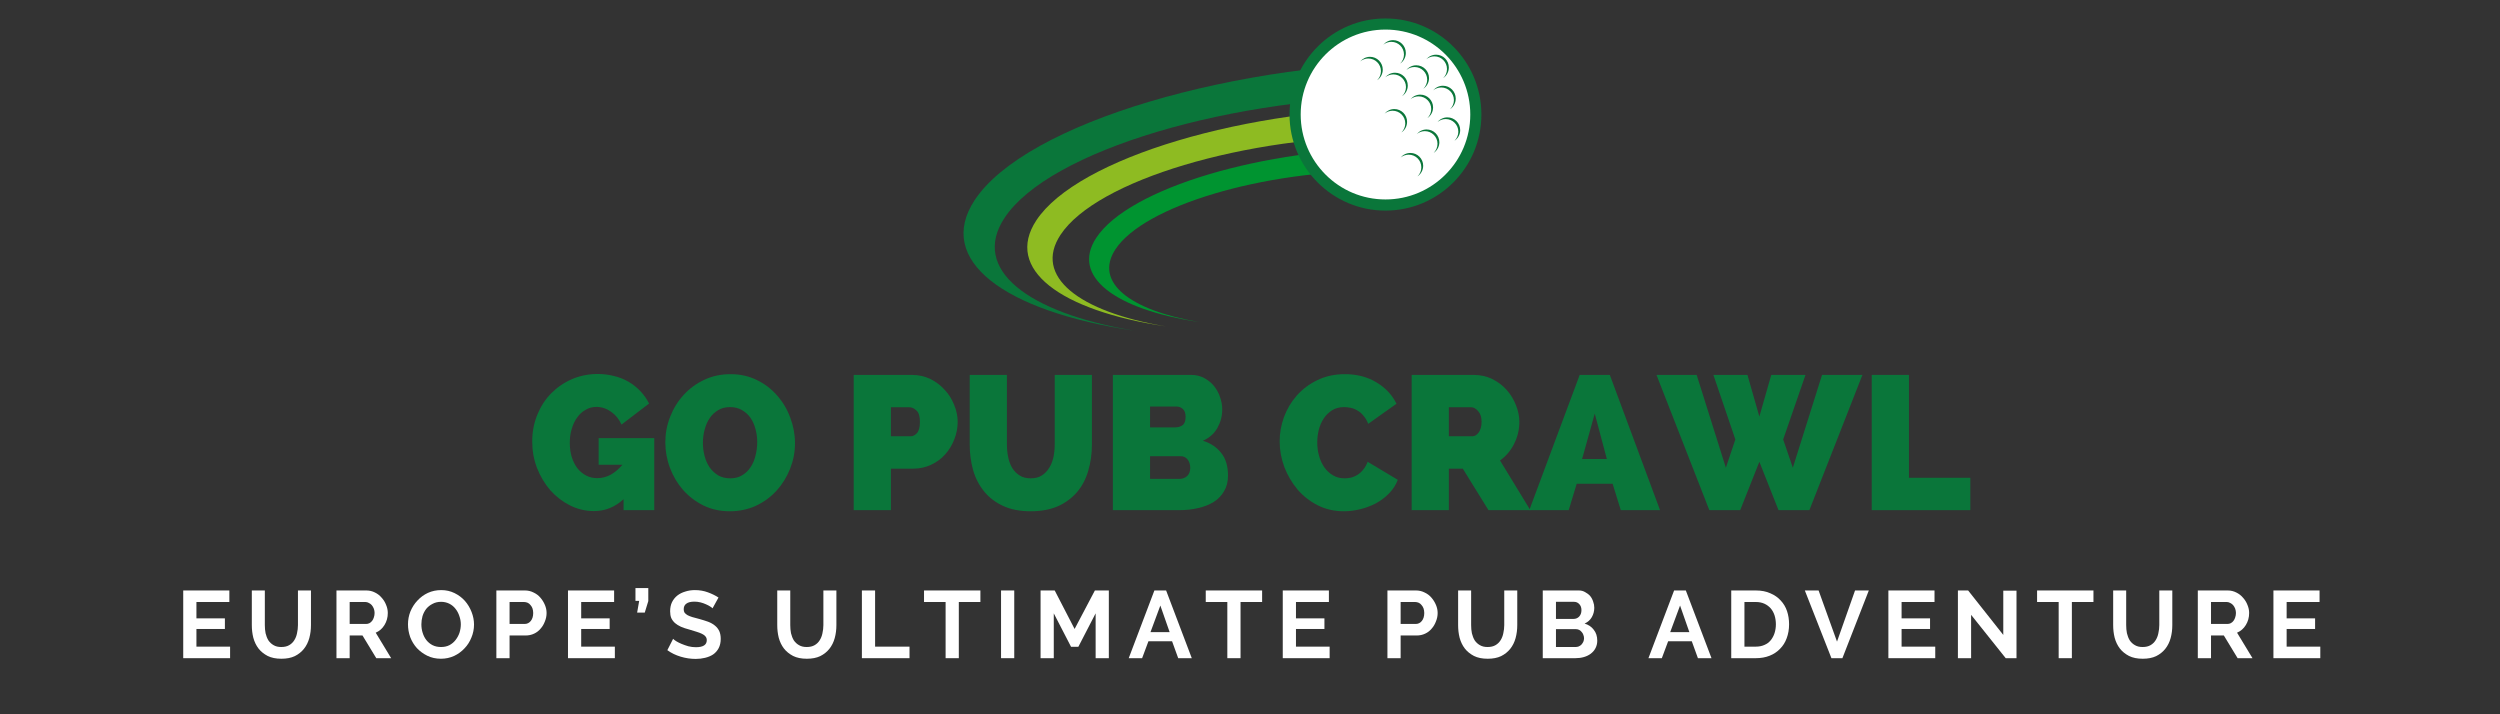 <svg version="1.2" preserveAspectRatio="xMidYMid meet" height="80" viewBox="0 0 210 60" zoomAndPan="magnify" width="280" xmlns:xlink="http://www.w3.org/1999/xlink" xmlns="http://www.w3.org/2000/svg"><rect x="0" y="0" width="210" height="60" fill="#333333" stroke="none"/><defs><clipPath id="1becf26e00"><path d="M 86 9 L 120 9 L 120 27.793 L 86 27.793 Z M 86 9"></path></clipPath><clipPath id="9526c69211"><path d="M 91 12 L 118 12 L 118 27.793 L 91 27.793 Z M 91 12"></path></clipPath><clipPath id="12965770db"><path d="M 80.938 5.121 L 121.824 5.121 L 121.824 27.781 L 80.938 27.781 Z M 80.938 5.121"></path></clipPath><clipPath id="f8d6f66b0f"><path d="M 108.312 1.551 L 124.438 1.551 L 124.438 17.703 L 108.312 17.703 Z M 108.312 1.551"></path></clipPath></defs><g id="0b36c3802e"><g style="fill:#ffffff;fill-opacity:1;"><g transform="translate(14.797, 55.287)"><path d="M 4.531 -0.969 L 4.531 0 L 0.594 0 L 0.594 -5.688 L 4.469 -5.688 L 4.469 -4.719 L 1.703 -4.719 L 1.703 -3.344 L 4.094 -3.344 L 4.094 -2.453 L 1.703 -2.453 L 1.703 -0.969 Z M 4.531 -0.969" style="stroke:none"></path></g></g><g style="fill:#ffffff;fill-opacity:1;"><g transform="translate(20.637, 55.287)"><path d="M 2.984 -0.938 C 3.254 -0.938 3.477 -0.988 3.656 -1.094 C 3.832 -1.195 3.973 -1.332 4.078 -1.5 C 4.191 -1.676 4.27 -1.875 4.312 -2.094 C 4.363 -2.32 4.391 -2.551 4.391 -2.781 L 4.391 -5.688 L 5.484 -5.688 L 5.484 -2.781 C 5.484 -2.395 5.438 -2.031 5.344 -1.688 C 5.25 -1.344 5.098 -1.039 4.891 -0.781 C 4.691 -0.531 4.438 -0.328 4.125 -0.172 C 3.812 -0.023 3.438 0.047 3 0.047 C 2.539 0.047 2.156 -0.031 1.844 -0.188 C 1.531 -0.352 1.273 -0.562 1.078 -0.812 C 0.879 -1.07 0.734 -1.375 0.641 -1.719 C 0.555 -2.062 0.516 -2.414 0.516 -2.781 L 0.516 -5.688 L 1.609 -5.688 L 1.609 -2.781 C 1.609 -2.539 1.629 -2.312 1.672 -2.094 C 1.723 -1.875 1.801 -1.676 1.906 -1.5 C 2.02 -1.332 2.164 -1.195 2.344 -1.094 C 2.52 -0.988 2.734 -0.938 2.984 -0.938 Z M 2.984 -0.938" style="stroke:none"></path></g></g><g style="fill:#ffffff;fill-opacity:1;"><g transform="translate(27.669, 55.287)"><path d="M 0.594 0 L 0.594 -5.688 L 3.109 -5.688 C 3.367 -5.688 3.609 -5.629 3.828 -5.516 C 4.047 -5.41 4.234 -5.266 4.391 -5.078 C 4.555 -4.898 4.68 -4.695 4.766 -4.469 C 4.859 -4.25 4.906 -4.023 4.906 -3.797 C 4.906 -3.422 4.812 -3.082 4.625 -2.781 C 4.445 -2.488 4.203 -2.273 3.891 -2.141 L 5.188 0 L 3.938 0 L 2.781 -1.906 L 1.703 -1.906 L 1.703 0 Z M 1.703 -2.875 L 3.078 -2.875 C 3.18 -2.875 3.273 -2.895 3.359 -2.938 C 3.453 -2.988 3.531 -3.055 3.594 -3.141 C 3.656 -3.223 3.703 -3.316 3.734 -3.422 C 3.773 -3.535 3.797 -3.66 3.797 -3.797 C 3.797 -3.922 3.773 -4.039 3.734 -4.156 C 3.691 -4.27 3.633 -4.367 3.562 -4.453 C 3.488 -4.535 3.406 -4.598 3.312 -4.641 C 3.219 -4.691 3.125 -4.719 3.031 -4.719 L 1.703 -4.719 Z M 1.703 -2.875" style="stroke:none"></path></g></g><g style="fill:#ffffff;fill-opacity:1;"><g transform="translate(34.021, 55.287)"><path d="M 3.016 0.047 C 2.598 0.047 2.219 -0.035 1.875 -0.203 C 1.539 -0.367 1.25 -0.582 1 -0.844 C 0.758 -1.113 0.57 -1.422 0.438 -1.766 C 0.312 -2.117 0.25 -2.477 0.25 -2.844 C 0.25 -3.219 0.316 -3.578 0.453 -3.922 C 0.598 -4.273 0.797 -4.582 1.047 -4.844 C 1.297 -5.113 1.586 -5.328 1.922 -5.484 C 2.266 -5.641 2.641 -5.719 3.047 -5.719 C 3.453 -5.719 3.82 -5.633 4.156 -5.469 C 4.5 -5.301 4.789 -5.082 5.031 -4.812 C 5.27 -4.539 5.457 -4.227 5.594 -3.875 C 5.727 -3.531 5.797 -3.18 5.797 -2.828 C 5.797 -2.441 5.723 -2.078 5.578 -1.734 C 5.441 -1.391 5.25 -1.086 5 -0.828 C 4.758 -0.566 4.469 -0.352 4.125 -0.188 C 3.781 -0.031 3.41 0.047 3.016 0.047 Z M 1.375 -2.844 C 1.375 -2.594 1.41 -2.352 1.484 -2.125 C 1.555 -1.895 1.66 -1.691 1.797 -1.516 C 1.941 -1.336 2.113 -1.195 2.312 -1.094 C 2.52 -0.988 2.758 -0.938 3.031 -0.938 C 3.289 -0.938 3.523 -0.988 3.734 -1.094 C 3.941 -1.207 4.113 -1.352 4.25 -1.531 C 4.395 -1.719 4.504 -1.922 4.578 -2.141 C 4.648 -2.367 4.688 -2.602 4.688 -2.844 C 4.688 -3.082 4.645 -3.316 4.562 -3.547 C 4.488 -3.773 4.379 -3.977 4.234 -4.156 C 4.098 -4.332 3.926 -4.473 3.719 -4.578 C 3.508 -4.68 3.281 -4.734 3.031 -4.734 C 2.758 -4.734 2.52 -4.676 2.312 -4.562 C 2.102 -4.457 1.926 -4.316 1.781 -4.141 C 1.645 -3.961 1.539 -3.758 1.469 -3.531 C 1.406 -3.301 1.375 -3.07 1.375 -2.844 Z M 1.375 -2.844" style="stroke:none"></path></g></g><g style="fill:#ffffff;fill-opacity:1;"><g transform="translate(41.101, 55.287)"><path d="M 0.594 0 L 0.594 -5.688 L 3 -5.688 C 3.258 -5.688 3.5 -5.629 3.719 -5.516 C 3.945 -5.41 4.141 -5.266 4.297 -5.078 C 4.453 -4.898 4.578 -4.695 4.672 -4.469 C 4.766 -4.25 4.812 -4.023 4.812 -3.797 C 4.812 -3.555 4.766 -3.32 4.672 -3.094 C 4.586 -2.863 4.469 -2.66 4.312 -2.484 C 4.164 -2.305 3.984 -2.164 3.766 -2.062 C 3.547 -1.957 3.305 -1.906 3.047 -1.906 L 1.703 -1.906 L 1.703 0 Z M 1.703 -2.875 L 2.969 -2.875 C 3.176 -2.875 3.348 -2.957 3.484 -3.125 C 3.617 -3.289 3.688 -3.516 3.688 -3.797 C 3.688 -3.941 3.664 -4.07 3.625 -4.188 C 3.582 -4.301 3.523 -4.395 3.453 -4.469 C 3.391 -4.551 3.312 -4.613 3.219 -4.656 C 3.125 -4.695 3.023 -4.719 2.922 -4.719 L 1.703 -4.719 Z M 1.703 -2.875" style="stroke:none"></path></g></g><g style="fill:#ffffff;fill-opacity:1;"><g transform="translate(47.117, 55.287)"><path d="M 4.531 -0.969 L 4.531 0 L 0.594 0 L 0.594 -5.688 L 4.469 -5.688 L 4.469 -4.719 L 1.703 -4.719 L 1.703 -3.344 L 4.094 -3.344 L 4.094 -2.453 L 1.703 -2.453 L 1.703 -0.969 Z M 4.531 -0.969" style="stroke:none"></path></g></g><g style="fill:#ffffff;fill-opacity:1;"><g transform="translate(52.957, 55.287)"><path d="M 0.562 -3.828 L 0.734 -4.812 L 0.422 -4.812 L 0.422 -5.891 L 1.5 -5.891 L 1.5 -4.797 L 1.203 -3.828 Z M 0.562 -3.828" style="stroke:none"></path></g></g><g style="fill:#ffffff;fill-opacity:1;"><g transform="translate(55.885, 55.287)"><path d="M 3.969 -4.188 C 3.938 -4.227 3.867 -4.281 3.766 -4.344 C 3.672 -4.406 3.551 -4.469 3.406 -4.531 C 3.27 -4.594 3.117 -4.645 2.953 -4.688 C 2.785 -4.727 2.617 -4.75 2.453 -4.75 C 2.141 -4.75 1.91 -4.691 1.766 -4.578 C 1.617 -4.473 1.547 -4.316 1.547 -4.109 C 1.547 -3.992 1.57 -3.895 1.625 -3.812 C 1.688 -3.738 1.77 -3.672 1.875 -3.609 C 1.977 -3.555 2.109 -3.504 2.266 -3.453 C 2.43 -3.41 2.625 -3.359 2.844 -3.297 C 3.113 -3.223 3.363 -3.145 3.594 -3.062 C 3.82 -2.977 4.016 -2.867 4.172 -2.734 C 4.328 -2.609 4.445 -2.457 4.531 -2.281 C 4.613 -2.102 4.656 -1.883 4.656 -1.625 C 4.656 -1.32 4.598 -1.062 4.484 -0.844 C 4.367 -0.625 4.211 -0.445 4.016 -0.312 C 3.828 -0.188 3.602 -0.094 3.344 -0.031 C 3.094 0.031 2.832 0.062 2.562 0.062 C 2.133 0.062 1.711 0 1.297 -0.125 C 0.879 -0.25 0.504 -0.43 0.172 -0.672 L 0.656 -1.625 C 0.707 -1.57 0.797 -1.504 0.922 -1.422 C 1.047 -1.348 1.191 -1.273 1.359 -1.203 C 1.535 -1.129 1.727 -1.062 1.938 -1 C 2.145 -0.945 2.359 -0.922 2.578 -0.922 C 3.18 -0.922 3.484 -1.117 3.484 -1.516 C 3.484 -1.641 3.445 -1.742 3.375 -1.828 C 3.312 -1.91 3.211 -1.984 3.078 -2.047 C 2.953 -2.109 2.801 -2.164 2.625 -2.219 C 2.445 -2.27 2.242 -2.332 2.016 -2.406 C 1.742 -2.477 1.508 -2.555 1.312 -2.641 C 1.113 -2.734 0.945 -2.836 0.812 -2.953 C 0.676 -3.078 0.57 -3.219 0.5 -3.375 C 0.438 -3.531 0.406 -3.719 0.406 -3.938 C 0.406 -4.227 0.457 -4.484 0.562 -4.703 C 0.676 -4.93 0.828 -5.117 1.016 -5.266 C 1.203 -5.41 1.422 -5.52 1.672 -5.594 C 1.922 -5.676 2.191 -5.719 2.484 -5.719 C 2.879 -5.719 3.242 -5.656 3.578 -5.531 C 3.922 -5.406 4.219 -5.258 4.469 -5.094 Z M 3.969 -4.188" style="stroke:none"></path></g></g><g style="fill:#ffffff;fill-opacity:1;"><g transform="translate(61.821, 55.287)"><path d="" style="stroke:none"></path></g></g><g style="fill:#ffffff;fill-opacity:1;"><g transform="translate(64.773, 55.287)"><path d="M 2.984 -0.938 C 3.254 -0.938 3.477 -0.988 3.656 -1.094 C 3.832 -1.195 3.973 -1.332 4.078 -1.5 C 4.191 -1.676 4.27 -1.875 4.312 -2.094 C 4.363 -2.32 4.391 -2.551 4.391 -2.781 L 4.391 -5.688 L 5.484 -5.688 L 5.484 -2.781 C 5.484 -2.395 5.438 -2.031 5.344 -1.688 C 5.25 -1.344 5.098 -1.039 4.891 -0.781 C 4.691 -0.531 4.438 -0.328 4.125 -0.172 C 3.812 -0.023 3.438 0.047 3 0.047 C 2.539 0.047 2.156 -0.031 1.844 -0.188 C 1.531 -0.352 1.273 -0.562 1.078 -0.812 C 0.879 -1.07 0.734 -1.375 0.641 -1.719 C 0.555 -2.062 0.516 -2.414 0.516 -2.781 L 0.516 -5.688 L 1.609 -5.688 L 1.609 -2.781 C 1.609 -2.539 1.629 -2.312 1.672 -2.094 C 1.723 -1.875 1.801 -1.676 1.906 -1.5 C 2.02 -1.332 2.164 -1.195 2.344 -1.094 C 2.52 -0.988 2.734 -0.938 2.984 -0.938 Z M 2.984 -0.938" style="stroke:none"></path></g></g><g style="fill:#ffffff;fill-opacity:1;"><g transform="translate(71.805, 55.287)"><path d="M 0.594 0 L 0.594 -5.688 L 1.703 -5.688 L 1.703 -0.969 L 4.594 -0.969 L 4.594 0 Z M 0.594 0" style="stroke:none"></path></g></g><g style="fill:#ffffff;fill-opacity:1;"><g transform="translate(77.509, 55.287)"><path d="M 4.844 -4.719 L 3.031 -4.719 L 3.031 0 L 1.922 0 L 1.922 -4.719 L 0.109 -4.719 L 0.109 -5.688 L 4.844 -5.688 Z M 4.844 -4.719" style="stroke:none"></path></g></g><g style="fill:#ffffff;fill-opacity:1;"><g transform="translate(83.494, 55.287)"><path d="M 0.594 0 L 0.594 -5.688 L 1.703 -5.688 L 1.703 0 Z M 0.594 0" style="stroke:none"></path></g></g><g style="fill:#ffffff;fill-opacity:1;"><g transform="translate(86.814, 55.287)"><path d="M 5.219 0 L 5.219 -3.766 L 3.766 -0.953 L 3.156 -0.953 L 1.703 -3.766 L 1.703 0 L 0.594 0 L 0.594 -5.688 L 1.781 -5.688 L 3.453 -2.453 L 5.156 -5.688 L 6.328 -5.688 L 6.328 0 Z M 5.219 0" style="stroke:none"></path></g></g><g style="fill:#ffffff;fill-opacity:1;"><g transform="translate(94.766, 55.287)"><path d="M 2.203 -5.688 L 3.188 -5.688 L 5.344 0 L 4.203 0 L 3.688 -1.422 L 1.703 -1.422 L 1.172 0 L 0.047 0 Z M 3.484 -2.188 L 2.703 -4.422 L 1.875 -2.188 Z M 3.484 -2.188" style="stroke:none"></path></g></g><g style="fill:#ffffff;fill-opacity:1;"><g transform="translate(101.174, 55.287)"><path d="M 4.844 -4.719 L 3.031 -4.719 L 3.031 0 L 1.922 0 L 1.922 -4.719 L 0.109 -4.719 L 0.109 -5.688 L 4.844 -5.688 Z M 4.844 -4.719" style="stroke:none"></path></g></g><g style="fill:#ffffff;fill-opacity:1;"><g transform="translate(107.158, 55.287)"><path d="M 4.531 -0.969 L 4.531 0 L 0.594 0 L 0.594 -5.688 L 4.469 -5.688 L 4.469 -4.719 L 1.703 -4.719 L 1.703 -3.344 L 4.094 -3.344 L 4.094 -2.453 L 1.703 -2.453 L 1.703 -0.969 Z M 4.531 -0.969" style="stroke:none"></path></g></g><g style="fill:#ffffff;fill-opacity:1;"><g transform="translate(112.998, 55.287)"><path d="" style="stroke:none"></path></g></g><g style="fill:#ffffff;fill-opacity:1;"><g transform="translate(115.95, 55.287)"><path d="M 0.594 0 L 0.594 -5.688 L 3 -5.688 C 3.258 -5.688 3.5 -5.629 3.719 -5.516 C 3.945 -5.41 4.141 -5.266 4.297 -5.078 C 4.453 -4.898 4.578 -4.695 4.672 -4.469 C 4.766 -4.25 4.812 -4.023 4.812 -3.797 C 4.812 -3.555 4.766 -3.32 4.672 -3.094 C 4.586 -2.863 4.469 -2.66 4.312 -2.484 C 4.164 -2.305 3.984 -2.164 3.766 -2.062 C 3.547 -1.957 3.305 -1.906 3.047 -1.906 L 1.703 -1.906 L 1.703 0 Z M 1.703 -2.875 L 2.969 -2.875 C 3.176 -2.875 3.348 -2.957 3.484 -3.125 C 3.617 -3.289 3.688 -3.516 3.688 -3.797 C 3.688 -3.941 3.664 -4.07 3.625 -4.188 C 3.582 -4.301 3.523 -4.395 3.453 -4.469 C 3.391 -4.551 3.312 -4.613 3.219 -4.656 C 3.125 -4.695 3.023 -4.719 2.922 -4.719 L 1.703 -4.719 Z M 1.703 -2.875" style="stroke:none"></path></g></g><g style="fill:#ffffff;fill-opacity:1;"><g transform="translate(121.966, 55.287)"><path d="M 2.984 -0.938 C 3.254 -0.938 3.477 -0.988 3.656 -1.094 C 3.832 -1.195 3.973 -1.332 4.078 -1.5 C 4.191 -1.676 4.27 -1.875 4.312 -2.094 C 4.363 -2.32 4.391 -2.551 4.391 -2.781 L 4.391 -5.688 L 5.484 -5.688 L 5.484 -2.781 C 5.484 -2.395 5.438 -2.031 5.344 -1.688 C 5.25 -1.344 5.098 -1.039 4.891 -0.781 C 4.691 -0.531 4.438 -0.328 4.125 -0.172 C 3.812 -0.023 3.438 0.047 3 0.047 C 2.539 0.047 2.156 -0.031 1.844 -0.188 C 1.531 -0.352 1.273 -0.562 1.078 -0.812 C 0.879 -1.07 0.734 -1.375 0.641 -1.719 C 0.555 -2.062 0.516 -2.414 0.516 -2.781 L 0.516 -5.688 L 1.609 -5.688 L 1.609 -2.781 C 1.609 -2.539 1.629 -2.312 1.672 -2.094 C 1.723 -1.875 1.801 -1.676 1.906 -1.5 C 2.02 -1.332 2.164 -1.195 2.344 -1.094 C 2.52 -0.988 2.734 -0.938 2.984 -0.938 Z M 2.984 -0.938" style="stroke:none"></path></g></g><g style="fill:#ffffff;fill-opacity:1;"><g transform="translate(128.998, 55.287)"><path d="M 5.172 -1.469 C 5.172 -1.227 5.117 -1.016 5.016 -0.828 C 4.922 -0.648 4.789 -0.5 4.625 -0.375 C 4.457 -0.25 4.266 -0.156 4.047 -0.094 C 3.828 -0.031 3.594 0 3.344 0 L 0.594 0 L 0.594 -5.688 L 3.625 -5.688 C 3.82 -5.688 4 -5.641 4.156 -5.547 C 4.32 -5.461 4.461 -5.352 4.578 -5.219 C 4.691 -5.082 4.773 -4.926 4.828 -4.75 C 4.891 -4.582 4.922 -4.41 4.922 -4.234 C 4.922 -3.953 4.852 -3.691 4.719 -3.453 C 4.582 -3.211 4.379 -3.031 4.109 -2.906 C 4.43 -2.812 4.688 -2.641 4.875 -2.391 C 5.07 -2.148 5.172 -1.844 5.172 -1.469 Z M 4.062 -1.672 C 4.062 -1.773 4.039 -1.875 4 -1.969 C 3.969 -2.062 3.922 -2.141 3.859 -2.203 C 3.805 -2.273 3.738 -2.332 3.656 -2.375 C 3.57 -2.414 3.484 -2.438 3.391 -2.438 L 1.703 -2.438 L 1.703 -0.938 L 3.344 -0.938 C 3.438 -0.938 3.523 -0.953 3.609 -0.984 C 3.703 -1.023 3.781 -1.078 3.844 -1.141 C 3.906 -1.211 3.957 -1.289 4 -1.375 C 4.039 -1.469 4.062 -1.566 4.062 -1.672 Z M 1.703 -4.734 L 1.703 -3.297 L 3.172 -3.297 C 3.359 -3.297 3.516 -3.359 3.641 -3.484 C 3.773 -3.617 3.844 -3.801 3.844 -4.031 C 3.844 -4.25 3.781 -4.422 3.656 -4.547 C 3.539 -4.672 3.395 -4.734 3.219 -4.734 Z M 1.703 -4.734" style="stroke:none"></path></g></g><g style="fill:#ffffff;fill-opacity:1;"><g transform="translate(135.47, 55.287)"><path d="" style="stroke:none"></path></g></g><g style="fill:#ffffff;fill-opacity:1;"><g transform="translate(138.422, 55.287)"><path d="M 2.203 -5.688 L 3.188 -5.688 L 5.344 0 L 4.203 0 L 3.688 -1.422 L 1.703 -1.422 L 1.172 0 L 0.047 0 Z M 3.484 -2.188 L 2.703 -4.422 L 1.875 -2.188 Z M 3.484 -2.188" style="stroke:none"></path></g></g><g style="fill:#ffffff;fill-opacity:1;"><g transform="translate(144.83, 55.287)"><path d="M 0.594 0 L 0.594 -5.688 L 2.656 -5.688 C 3.125 -5.688 3.531 -5.609 3.875 -5.453 C 4.227 -5.305 4.52 -5.102 4.75 -4.844 C 4.988 -4.594 5.164 -4.297 5.281 -3.953 C 5.395 -3.609 5.453 -3.238 5.453 -2.844 C 5.453 -2.414 5.383 -2.023 5.25 -1.672 C 5.125 -1.328 4.938 -1.031 4.688 -0.781 C 4.445 -0.531 4.156 -0.336 3.812 -0.203 C 3.469 -0.066 3.082 0 2.656 0 Z M 4.344 -2.844 C 4.344 -3.113 4.305 -3.363 4.234 -3.594 C 4.16 -3.82 4.051 -4.02 3.906 -4.188 C 3.758 -4.352 3.582 -4.484 3.375 -4.578 C 3.164 -4.672 2.926 -4.719 2.656 -4.719 L 1.703 -4.719 L 1.703 -0.969 L 2.656 -0.969 C 2.926 -0.969 3.164 -1.016 3.375 -1.109 C 3.594 -1.203 3.77 -1.332 3.906 -1.5 C 4.051 -1.676 4.16 -1.879 4.234 -2.109 C 4.305 -2.336 4.344 -2.582 4.344 -2.844 Z M 4.344 -2.844" style="stroke:none"></path></g></g><g style="fill:#ffffff;fill-opacity:1;"><g transform="translate(151.59, 55.287)"><path d="M 1.172 -5.688 L 2.719 -1.391 L 4.234 -5.688 L 5.391 -5.688 L 3.172 0 L 2.25 0 L 0.016 -5.688 Z M 1.172 -5.688" style="stroke:none"></path></g></g><g style="fill:#ffffff;fill-opacity:1;"><g transform="translate(158.03, 55.287)"><path d="M 4.531 -0.969 L 4.531 0 L 0.594 0 L 0.594 -5.688 L 4.469 -5.688 L 4.469 -4.719 L 1.703 -4.719 L 1.703 -3.344 L 4.094 -3.344 L 4.094 -2.453 L 1.703 -2.453 L 1.703 -0.969 Z M 4.531 -0.969" style="stroke:none"></path></g></g><g style="fill:#ffffff;fill-opacity:1;"><g transform="translate(163.87, 55.287)"><path d="M 1.703 -3.641 L 1.703 0 L 0.594 0 L 0.594 -5.688 L 1.453 -5.688 L 4.406 -1.953 L 4.406 -5.672 L 5.516 -5.672 L 5.516 0 L 4.609 0 Z M 1.703 -3.641" style="stroke:none"></path></g></g><g style="fill:#ffffff;fill-opacity:1;"><g transform="translate(171.006, 55.287)"><path d="M 4.844 -4.719 L 3.031 -4.719 L 3.031 0 L 1.922 0 L 1.922 -4.719 L 0.109 -4.719 L 0.109 -5.688 L 4.844 -5.688 Z M 4.844 -4.719" style="stroke:none"></path></g></g><g style="fill:#ffffff;fill-opacity:1;"><g transform="translate(176.99, 55.287)"><path d="M 2.984 -0.938 C 3.254 -0.938 3.477 -0.988 3.656 -1.094 C 3.832 -1.195 3.973 -1.332 4.078 -1.5 C 4.191 -1.676 4.27 -1.875 4.312 -2.094 C 4.363 -2.32 4.391 -2.551 4.391 -2.781 L 4.391 -5.688 L 5.484 -5.688 L 5.484 -2.781 C 5.484 -2.395 5.438 -2.031 5.344 -1.688 C 5.25 -1.344 5.098 -1.039 4.891 -0.781 C 4.691 -0.531 4.438 -0.328 4.125 -0.172 C 3.812 -0.023 3.438 0.047 3 0.047 C 2.539 0.047 2.156 -0.031 1.844 -0.188 C 1.531 -0.352 1.273 -0.562 1.078 -0.812 C 0.879 -1.07 0.734 -1.375 0.641 -1.719 C 0.555 -2.062 0.516 -2.414 0.516 -2.781 L 0.516 -5.688 L 1.609 -5.688 L 1.609 -2.781 C 1.609 -2.539 1.629 -2.312 1.672 -2.094 C 1.723 -1.875 1.801 -1.676 1.906 -1.5 C 2.02 -1.332 2.164 -1.195 2.344 -1.094 C 2.52 -0.988 2.734 -0.938 2.984 -0.938 Z M 2.984 -0.938" style="stroke:none"></path></g></g><g style="fill:#ffffff;fill-opacity:1;"><g transform="translate(184.022, 55.287)"><path d="M 0.594 0 L 0.594 -5.688 L 3.109 -5.688 C 3.367 -5.688 3.609 -5.629 3.828 -5.516 C 4.047 -5.41 4.234 -5.266 4.391 -5.078 C 4.555 -4.898 4.68 -4.695 4.766 -4.469 C 4.859 -4.25 4.906 -4.023 4.906 -3.797 C 4.906 -3.422 4.812 -3.082 4.625 -2.781 C 4.445 -2.488 4.203 -2.273 3.891 -2.141 L 5.188 0 L 3.938 0 L 2.781 -1.906 L 1.703 -1.906 L 1.703 0 Z M 1.703 -2.875 L 3.078 -2.875 C 3.18 -2.875 3.273 -2.895 3.359 -2.938 C 3.453 -2.988 3.531 -3.055 3.594 -3.141 C 3.656 -3.223 3.703 -3.316 3.734 -3.422 C 3.773 -3.535 3.797 -3.66 3.797 -3.797 C 3.797 -3.922 3.773 -4.039 3.734 -4.156 C 3.691 -4.27 3.633 -4.367 3.562 -4.453 C 3.488 -4.535 3.406 -4.598 3.312 -4.641 C 3.219 -4.691 3.125 -4.719 3.031 -4.719 L 1.703 -4.719 Z M 1.703 -2.875" style="stroke:none"></path></g></g><g style="fill:#ffffff;fill-opacity:1;"><g transform="translate(190.374, 55.287)"><path d="M 4.531 -0.969 L 4.531 0 L 0.594 0 L 0.594 -5.688 L 4.469 -5.688 L 4.469 -4.719 L 1.703 -4.719 L 1.703 -3.344 L 4.094 -3.344 L 4.094 -2.453 L 1.703 -2.453 L 1.703 -0.969 Z M 4.531 -0.969" style="stroke:none"></path></g></g><g style="fill:#0a763a;fill-opacity:1;"><g transform="translate(44.332, 42.852)"><path d="M 8.047 -0.922 C 7.328 -0.254 6.5 0.078 5.562 0.078 C 4.863 0.078 4.195 -0.078 3.562 -0.391 C 2.938 -0.703 2.383 -1.125 1.906 -1.656 C 1.438 -2.195 1.062 -2.82 0.781 -3.531 C 0.508 -4.238 0.375 -4.988 0.375 -5.781 C 0.375 -6.57 0.516 -7.312 0.797 -8 C 1.078 -8.695 1.461 -9.297 1.953 -9.797 C 2.453 -10.305 3.035 -10.707 3.703 -11 C 4.379 -11.289 5.102 -11.438 5.875 -11.438 C 6.352 -11.438 6.812 -11.379 7.25 -11.266 C 7.688 -11.16 8.094 -11 8.469 -10.781 C 8.844 -10.562 9.176 -10.297 9.469 -9.984 C 9.758 -9.68 10 -9.336 10.188 -8.953 L 7.875 -7.188 C 7.676 -7.633 7.383 -7.992 7 -8.266 C 6.613 -8.535 6.203 -8.672 5.766 -8.672 C 5.441 -8.672 5.145 -8.594 4.875 -8.438 C 4.602 -8.289 4.367 -8.082 4.172 -7.812 C 3.973 -7.551 3.816 -7.234 3.703 -6.859 C 3.586 -6.492 3.531 -6.094 3.531 -5.656 C 3.531 -5.207 3.586 -4.801 3.703 -4.438 C 3.816 -4.082 3.973 -3.773 4.172 -3.516 C 4.379 -3.254 4.625 -3.051 4.906 -2.906 C 5.188 -2.758 5.5 -2.688 5.844 -2.688 C 6.227 -2.688 6.598 -2.781 6.953 -2.969 C 7.305 -3.164 7.641 -3.445 7.953 -3.812 L 5.953 -3.812 L 5.953 -6.047 L 10.625 -6.047 L 10.625 0 L 8.047 0 Z M 8.047 -0.922" style="stroke:none"></path></g></g><g style="fill:#0a763a;fill-opacity:1;"><g transform="translate(55.513, 42.852)"><path d="M 5.797 0.094 C 4.984 0.094 4.242 -0.066 3.578 -0.391 C 2.91 -0.723 2.336 -1.16 1.859 -1.703 C 1.391 -2.242 1.023 -2.859 0.766 -3.547 C 0.504 -4.242 0.375 -4.961 0.375 -5.703 C 0.375 -6.441 0.508 -7.156 0.781 -7.844 C 1.051 -8.539 1.43 -9.156 1.922 -9.688 C 2.41 -10.219 2.988 -10.641 3.656 -10.953 C 4.32 -11.266 5.055 -11.422 5.859 -11.422 C 6.672 -11.422 7.41 -11.254 8.078 -10.922 C 8.742 -10.598 9.312 -10.16 9.781 -9.609 C 10.258 -9.066 10.625 -8.445 10.875 -7.75 C 11.133 -7.062 11.266 -6.352 11.266 -5.625 C 11.266 -4.883 11.129 -4.172 10.859 -3.484 C 10.586 -2.797 10.211 -2.188 9.734 -1.656 C 9.254 -1.125 8.676 -0.695 8 -0.375 C 7.32 -0.062 6.586 0.094 5.797 0.094 Z M 3.531 -5.656 C 3.531 -5.281 3.578 -4.91 3.672 -4.547 C 3.766 -4.191 3.906 -3.875 4.094 -3.594 C 4.289 -3.32 4.531 -3.098 4.812 -2.922 C 5.102 -2.754 5.441 -2.672 5.828 -2.672 C 6.223 -2.672 6.562 -2.758 6.844 -2.938 C 7.133 -3.113 7.367 -3.344 7.547 -3.625 C 7.734 -3.906 7.867 -4.227 7.953 -4.594 C 8.047 -4.957 8.094 -5.328 8.094 -5.703 C 8.094 -6.078 8.047 -6.441 7.953 -6.797 C 7.859 -7.16 7.719 -7.477 7.531 -7.75 C 7.344 -8.02 7.102 -8.238 6.812 -8.406 C 6.531 -8.57 6.195 -8.656 5.812 -8.656 C 5.414 -8.656 5.078 -8.566 4.797 -8.391 C 4.516 -8.223 4.281 -8 4.094 -7.719 C 3.906 -7.438 3.766 -7.113 3.672 -6.75 C 3.578 -6.395 3.531 -6.031 3.531 -5.656 Z M 3.531 -5.656" style="stroke:none"></path></g></g><g style="fill:#0a763a;fill-opacity:1;"><g transform="translate(67.143, 42.852)"><path d="" style="stroke:none"></path></g></g><g style="fill:#0a763a;fill-opacity:1;"><g transform="translate(70.742, 42.852)"><path d="M 0.969 0 L 0.969 -11.359 L 5.875 -11.359 C 6.426 -11.359 6.938 -11.242 7.406 -11.016 C 7.875 -10.785 8.273 -10.484 8.609 -10.109 C 8.953 -9.742 9.219 -9.32 9.406 -8.844 C 9.602 -8.375 9.703 -7.898 9.703 -7.422 C 9.703 -6.922 9.609 -6.43 9.422 -5.953 C 9.242 -5.484 8.988 -5.062 8.656 -4.688 C 8.332 -4.32 7.938 -4.031 7.469 -3.812 C 7.008 -3.594 6.504 -3.484 5.953 -3.484 L 4.094 -3.484 L 4.094 0 Z M 4.094 -6.203 L 5.75 -6.203 C 5.938 -6.203 6.113 -6.289 6.281 -6.469 C 6.445 -6.645 6.531 -6.961 6.531 -7.422 C 6.531 -7.891 6.43 -8.207 6.234 -8.375 C 6.047 -8.551 5.852 -8.641 5.656 -8.641 L 4.094 -8.641 Z M 4.094 -6.203" style="stroke:none"></path></g></g><g style="fill:#0a763a;fill-opacity:1;"><g transform="translate(80.659, 42.852)"><path d="M 5.922 -2.672 C 6.285 -2.672 6.594 -2.75 6.844 -2.906 C 7.102 -3.07 7.312 -3.285 7.469 -3.547 C 7.633 -3.805 7.754 -4.102 7.828 -4.438 C 7.898 -4.781 7.938 -5.141 7.938 -5.516 L 7.938 -11.359 L 11.062 -11.359 L 11.062 -5.516 C 11.062 -4.734 10.957 -3.992 10.75 -3.297 C 10.551 -2.609 10.238 -2.016 9.812 -1.516 C 9.383 -1.016 8.848 -0.617 8.203 -0.328 C 7.555 -0.047 6.797 0.094 5.922 0.094 C 5.016 0.094 4.238 -0.055 3.594 -0.359 C 2.945 -0.66 2.414 -1.066 2 -1.578 C 1.582 -2.098 1.273 -2.695 1.078 -3.375 C 0.891 -4.051 0.797 -4.766 0.797 -5.516 L 0.797 -11.359 L 3.922 -11.359 L 3.922 -5.516 C 3.922 -5.141 3.957 -4.781 4.031 -4.438 C 4.102 -4.094 4.219 -3.789 4.375 -3.531 C 4.539 -3.27 4.75 -3.062 5 -2.906 C 5.25 -2.75 5.555 -2.672 5.922 -2.672 Z M 5.922 -2.672" style="stroke:none"></path></g></g><g style="fill:#0a763a;fill-opacity:1;"><g transform="translate(92.512, 42.852)"><path d="M 10.641 -2.906 C 10.641 -2.395 10.531 -1.957 10.312 -1.594 C 10.102 -1.227 9.812 -0.926 9.438 -0.688 C 9.062 -0.457 8.625 -0.285 8.125 -0.172 C 7.633 -0.055 7.113 0 6.562 0 L 0.969 0 L 0.969 -11.359 L 7.562 -11.359 C 7.957 -11.359 8.316 -11.27 8.641 -11.094 C 8.961 -10.926 9.234 -10.707 9.453 -10.438 C 9.68 -10.164 9.852 -9.852 9.969 -9.5 C 10.094 -9.156 10.156 -8.805 10.156 -8.453 C 10.156 -7.91 10.02 -7.395 9.75 -6.906 C 9.477 -6.426 9.07 -6.066 8.531 -5.828 C 9.176 -5.629 9.688 -5.289 10.062 -4.812 C 10.445 -4.344 10.641 -3.707 10.641 -2.906 Z M 7.469 -3.547 C 7.469 -3.828 7.395 -4.062 7.25 -4.25 C 7.102 -4.438 6.91 -4.531 6.672 -4.531 L 4.094 -4.531 L 4.094 -2.625 L 6.562 -2.625 C 6.812 -2.625 7.023 -2.703 7.203 -2.859 C 7.379 -3.023 7.469 -3.254 7.469 -3.547 Z M 4.094 -8.703 L 4.094 -6.953 L 6.219 -6.953 C 6.438 -6.953 6.633 -7.008 6.812 -7.125 C 6.988 -7.25 7.078 -7.488 7.078 -7.844 C 7.078 -8.145 7 -8.363 6.844 -8.5 C 6.695 -8.633 6.52 -8.703 6.312 -8.703 Z M 4.094 -8.703" style="stroke:none"></path></g></g><g style="fill:#0a763a;fill-opacity:1;"><g transform="translate(103.534, 42.852)"><path d="" style="stroke:none"></path></g></g><g style="fill:#0a763a;fill-opacity:1;"><g transform="translate(107.133, 42.852)"><path d="M 0.359 -5.781 C 0.359 -6.469 0.477 -7.145 0.719 -7.812 C 0.969 -8.488 1.328 -9.094 1.797 -9.625 C 2.273 -10.164 2.852 -10.598 3.531 -10.922 C 4.207 -11.254 4.977 -11.422 5.844 -11.422 C 6.852 -11.422 7.734 -11.191 8.484 -10.734 C 9.242 -10.285 9.805 -9.688 10.172 -8.938 L 7.797 -7.25 C 7.691 -7.52 7.562 -7.742 7.406 -7.922 C 7.258 -8.109 7.094 -8.254 6.906 -8.359 C 6.727 -8.473 6.535 -8.551 6.328 -8.594 C 6.129 -8.633 5.945 -8.656 5.781 -8.656 C 5.383 -8.656 5.047 -8.566 4.766 -8.391 C 4.484 -8.211 4.25 -7.984 4.062 -7.703 C 3.875 -7.422 3.734 -7.098 3.641 -6.734 C 3.555 -6.379 3.516 -6.031 3.516 -5.688 C 3.516 -5.289 3.566 -4.91 3.672 -4.547 C 3.773 -4.18 3.926 -3.859 4.125 -3.578 C 4.32 -3.305 4.562 -3.086 4.844 -2.922 C 5.125 -2.754 5.445 -2.672 5.812 -2.672 C 5.988 -2.672 6.172 -2.691 6.359 -2.734 C 6.555 -2.785 6.742 -2.867 6.922 -2.984 C 7.098 -3.098 7.254 -3.242 7.391 -3.422 C 7.535 -3.598 7.656 -3.812 7.75 -4.062 L 10.281 -2.547 C 10.125 -2.129 9.883 -1.754 9.562 -1.422 C 9.238 -1.086 8.867 -0.805 8.453 -0.578 C 8.035 -0.359 7.594 -0.191 7.125 -0.078 C 6.656 0.035 6.195 0.094 5.75 0.094 C 4.957 0.094 4.227 -0.07 3.562 -0.406 C 2.906 -0.738 2.336 -1.18 1.859 -1.734 C 1.391 -2.297 1.02 -2.926 0.75 -3.625 C 0.488 -4.332 0.359 -5.051 0.359 -5.781 Z M 0.359 -5.781" style="stroke:none"></path></g></g><g style="fill:#0a763a;fill-opacity:1;"><g transform="translate(117.61, 42.852)"><path d="M 0.969 0 L 0.969 -11.359 L 6.188 -11.359 C 6.75 -11.359 7.266 -11.242 7.734 -11.016 C 8.203 -10.785 8.602 -10.484 8.938 -10.109 C 9.27 -9.742 9.531 -9.32 9.719 -8.844 C 9.914 -8.375 10.016 -7.898 10.016 -7.422 C 10.016 -6.766 9.867 -6.148 9.578 -5.578 C 9.297 -5.004 8.898 -4.535 8.391 -4.172 L 10.938 0 L 7.422 0 L 5.266 -3.484 L 4.094 -3.484 L 4.094 0 Z M 4.094 -6.203 L 6.062 -6.203 C 6.258 -6.203 6.438 -6.305 6.594 -6.516 C 6.758 -6.734 6.844 -7.035 6.844 -7.422 C 6.844 -7.816 6.742 -8.117 6.547 -8.328 C 6.359 -8.535 6.172 -8.641 5.984 -8.641 L 4.094 -8.641 Z M 4.094 -6.203" style="stroke:none"></path></g></g><g style="fill:#0a763a;fill-opacity:1;"><g transform="translate(128.584, 42.852)"><path d="M -0.125 0 L 4.109 -11.359 L 6.641 -11.359 L 10.859 0 L 7.562 0 L 6.875 -2.219 L 3.859 -2.219 L 3.188 0 Z M 5.375 -8.109 L 4.312 -4.297 L 6.391 -4.297 Z M 5.375 -8.109" style="stroke:none"></path></g></g><g style="fill:#0a763a;fill-opacity:1;"><g transform="translate(139.317, 42.852)"><path d="M 4.609 -11.359 L 7.469 -11.359 L 8.469 -7.859 L 9.469 -11.359 L 12.344 -11.359 L 10.469 -5.938 L 11.281 -3.562 L 13.734 -11.359 L 17.125 -11.359 L 12.672 0 L 10.078 0 L 8.469 -4.062 L 6.859 0 L 4.266 0 L -0.172 -11.359 L 3.203 -11.359 L 5.656 -3.562 L 6.453 -5.938 Z M 4.609 -11.359" style="stroke:none"></path></g></g><g style="fill:#0a763a;fill-opacity:1;"><g transform="translate(156.257, 42.852)"><path d="M 0.969 0 L 0.969 -11.359 L 4.094 -11.359 L 4.094 -2.719 L 9.25 -2.719 L 9.25 0 Z M 0.969 0" style="stroke:none"></path></g></g><g clip-path="url(#1becf26e00)" clip-rule="nonzero"><path d="M 116.867 11.426 C 104.543 11.426 92.098 15.145 89.082 19.727 C 86.793 23.203 90.586 26.184 97.934 27.418 C 89.035 26.09 84.355 22.605 87.051 18.512 C 90.496 13.281 104.699 9.039 118.77 9.039 C 118.93 9.039 119.086 9.039 119.246 9.039 L 117.668 11.434 C 117.402 11.43 117.137 11.426 116.867 11.426" style="stroke:none;fill-rule:evenodd;fill:#8ebb22;fill-opacity:1;"></path></g><g clip-path="url(#9526c69211)" clip-rule="nonzero"><path d="M 115.777 14.344 C 105.984 14.344 96.098 17.297 93.699 20.938 C 91.879 23.703 94.895 26.07 100.734 27.051 C 93.664 25.996 89.945 23.227 92.086 19.977 C 94.82 15.816 106.109 12.445 117.289 12.445 C 117.414 12.445 117.539 12.449 117.664 12.449 L 116.414 14.348 C 116.203 14.348 115.992 14.344 115.777 14.344" style="stroke:none;fill-rule:evenodd;fill:#009430;fill-opacity:1;"></path></g><g clip-path="url(#12965770db)" clip-rule="nonzero"><path d="M 118.617 8.078 C 103.43 8.078 88.098 12.656 84.379 18.305 C 81.555 22.59 86.23 26.262 95.289 27.781 C 84.32 26.148 78.551 21.852 81.871 16.812 C 86.117 10.363 103.625 5.133 120.965 5.133 C 121.25 5.133 121.531 5.137 121.812 5.137 L 119.871 8.09 C 119.457 8.082 119.039 8.078 118.617 8.078" style="stroke:none;fill-rule:evenodd;fill:#0a763a;fill-opacity:1;"></path></g><g clip-path="url(#f8d6f66b0f)" clip-rule="nonzero"><path d="M 116.379 1.551 C 118.605 1.551 120.617 2.453 122.078 3.914 C 123.535 5.375 124.438 7.391 124.438 9.621 C 124.438 11.848 123.535 13.867 122.078 15.328 C 120.617 16.785 118.605 17.691 116.379 17.691 C 114.156 17.691 112.141 16.785 110.684 15.328 C 109.223 13.867 108.32 11.848 108.32 9.621 C 108.32 7.391 109.223 5.375 110.684 3.914 C 112.141 2.453 114.156 1.551 116.379 1.551" style="stroke:none;fill-rule:nonzero;fill:#0a763a;fill-opacity:1;"></path></g><path d="M 121.418 4.574 C 120.129 3.285 118.348 2.484 116.379 2.484 C 114.414 2.484 112.633 3.285 111.344 4.574 C 110.055 5.867 109.258 7.648 109.258 9.621 C 109.258 11.59 110.055 13.375 111.344 14.664 C 112.633 15.957 114.414 16.754 116.379 16.754 C 118.348 16.754 120.129 15.957 121.418 14.664 C 122.707 13.375 123.504 11.59 123.504 9.621 C 123.504 7.648 122.707 5.867 121.418 4.574" style="stroke:none;fill-rule:nonzero;fill:#ffffff;fill-opacity:1;"></path><path d="M 117.184 6.109 C 117.777 6.109 118.254 6.59 118.254 7.184 C 118.254 7.555 118.066 7.883 117.777 8.074 C 117.977 7.883 118.102 7.613 118.102 7.312 C 118.102 6.727 117.625 6.25 117.039 6.25 C 116.781 6.25 116.543 6.344 116.359 6.496 C 116.555 6.262 116.852 6.109 117.184 6.109" style="stroke:none;fill-rule:evenodd;fill:#0a763a;fill-opacity:1;"></path><path d="M 117.02 3.371 C 117.609 3.371 118.09 3.852 118.09 4.445 C 118.09 4.82 117.902 5.148 117.613 5.34 C 117.812 5.145 117.934 4.875 117.934 4.578 C 117.934 3.988 117.461 3.516 116.875 3.516 C 116.613 3.516 116.375 3.605 116.191 3.762 C 116.391 3.523 116.688 3.371 117.02 3.371" style="stroke:none;fill-rule:evenodd;fill:#0a763a;fill-opacity:1;"></path><path d="M 119.832 10.875 C 120.426 10.875 120.906 11.355 120.906 11.949 C 120.906 12.32 120.715 12.648 120.43 12.844 C 120.625 12.648 120.75 12.379 120.75 12.078 C 120.75 11.492 120.273 11.016 119.688 11.016 C 119.43 11.016 119.191 11.109 119.008 11.266 C 119.203 11.027 119.5 10.875 119.832 10.875" style="stroke:none;fill-rule:evenodd;fill:#0a763a;fill-opacity:1;"></path><path d="M 118.965 5.484 C 119.559 5.484 120.039 5.965 120.039 6.559 C 120.039 6.934 119.848 7.262 119.562 7.453 C 119.758 7.258 119.883 6.988 119.883 6.691 C 119.883 6.102 119.406 5.629 118.82 5.629 C 118.562 5.629 118.324 5.719 118.141 5.875 C 118.336 5.637 118.633 5.484 118.965 5.484" style="stroke:none;fill-rule:evenodd;fill:#0a763a;fill-opacity:1;"></path><path d="M 119.305 7.949 C 119.898 7.949 120.379 8.43 120.379 9.023 C 120.379 9.398 120.188 9.727 119.902 9.918 C 120.102 9.723 120.223 9.453 120.223 9.156 C 120.223 8.566 119.746 8.094 119.16 8.094 C 118.902 8.094 118.664 8.184 118.48 8.34 C 118.676 8.102 118.973 7.949 119.305 7.949" style="stroke:none;fill-rule:evenodd;fill:#0a763a;fill-opacity:1;"></path><path d="M 121.211 7.203 C 121.801 7.203 122.281 7.684 122.281 8.277 C 122.281 8.652 122.094 8.98 121.805 9.172 C 122.004 8.977 122.129 8.707 122.129 8.41 C 122.129 7.82 121.652 7.348 121.066 7.348 C 120.805 7.348 120.57 7.438 120.383 7.594 C 120.582 7.355 120.879 7.203 121.211 7.203" style="stroke:none;fill-rule:evenodd;fill:#0a763a;fill-opacity:1;"></path><path d="M 121.582 9.859 C 122.176 9.859 122.656 10.34 122.656 10.93 C 122.656 11.305 122.465 11.633 122.176 11.824 C 122.375 11.633 122.5 11.359 122.5 11.062 C 122.5 10.477 122.023 10 121.438 10 C 121.18 10 120.941 10.094 120.758 10.246 C 120.953 10.008 121.25 9.859 121.582 9.859" style="stroke:none;fill-rule:evenodd;fill:#0a763a;fill-opacity:1;"></path><path d="M 120.633 4.594 C 121.223 4.594 121.703 5.074 121.703 5.668 C 121.703 6.039 121.512 6.367 121.227 6.559 C 121.426 6.367 121.547 6.098 121.547 5.797 C 121.547 5.211 121.074 4.734 120.488 4.734 C 120.227 4.734 119.988 4.828 119.805 4.98 C 120 4.746 120.297 4.594 120.633 4.594" style="stroke:none;fill-rule:evenodd;fill:#0a763a;fill-opacity:1;"></path><path d="M 117.125 9.16 C 117.715 9.16 118.195 9.641 118.195 10.234 C 118.195 10.605 118.008 10.934 117.719 11.125 C 117.918 10.934 118.043 10.664 118.043 10.363 C 118.043 9.777 117.566 9.301 116.98 9.301 C 116.723 9.301 116.484 9.395 116.301 9.547 C 116.496 9.312 116.793 9.16 117.125 9.16" style="stroke:none;fill-rule:evenodd;fill:#0a763a;fill-opacity:1;"></path><path d="M 115.082 4.773 C 115.672 4.773 116.152 5.254 116.152 5.848 C 116.152 6.219 115.965 6.547 115.676 6.742 C 115.875 6.547 116 6.277 116 5.977 C 116 5.391 115.523 4.914 114.938 4.914 C 114.68 4.914 114.441 5.008 114.254 5.164 C 114.453 4.926 114.75 4.773 115.082 4.773" style="stroke:none;fill-rule:evenodd;fill:#0a763a;fill-opacity:1;"></path><path d="M 118.477 12.848 C 119.066 12.848 119.547 13.332 119.547 13.922 C 119.547 14.297 119.355 14.625 119.07 14.816 C 119.27 14.621 119.391 14.352 119.391 14.055 C 119.391 13.465 118.918 12.992 118.332 12.992 C 118.07 12.992 117.832 13.086 117.648 13.238 C 117.844 13 118.141 12.848 118.477 12.848" style="stroke:none;fill-rule:evenodd;fill:#0a763a;fill-opacity:1;"></path></g></svg>